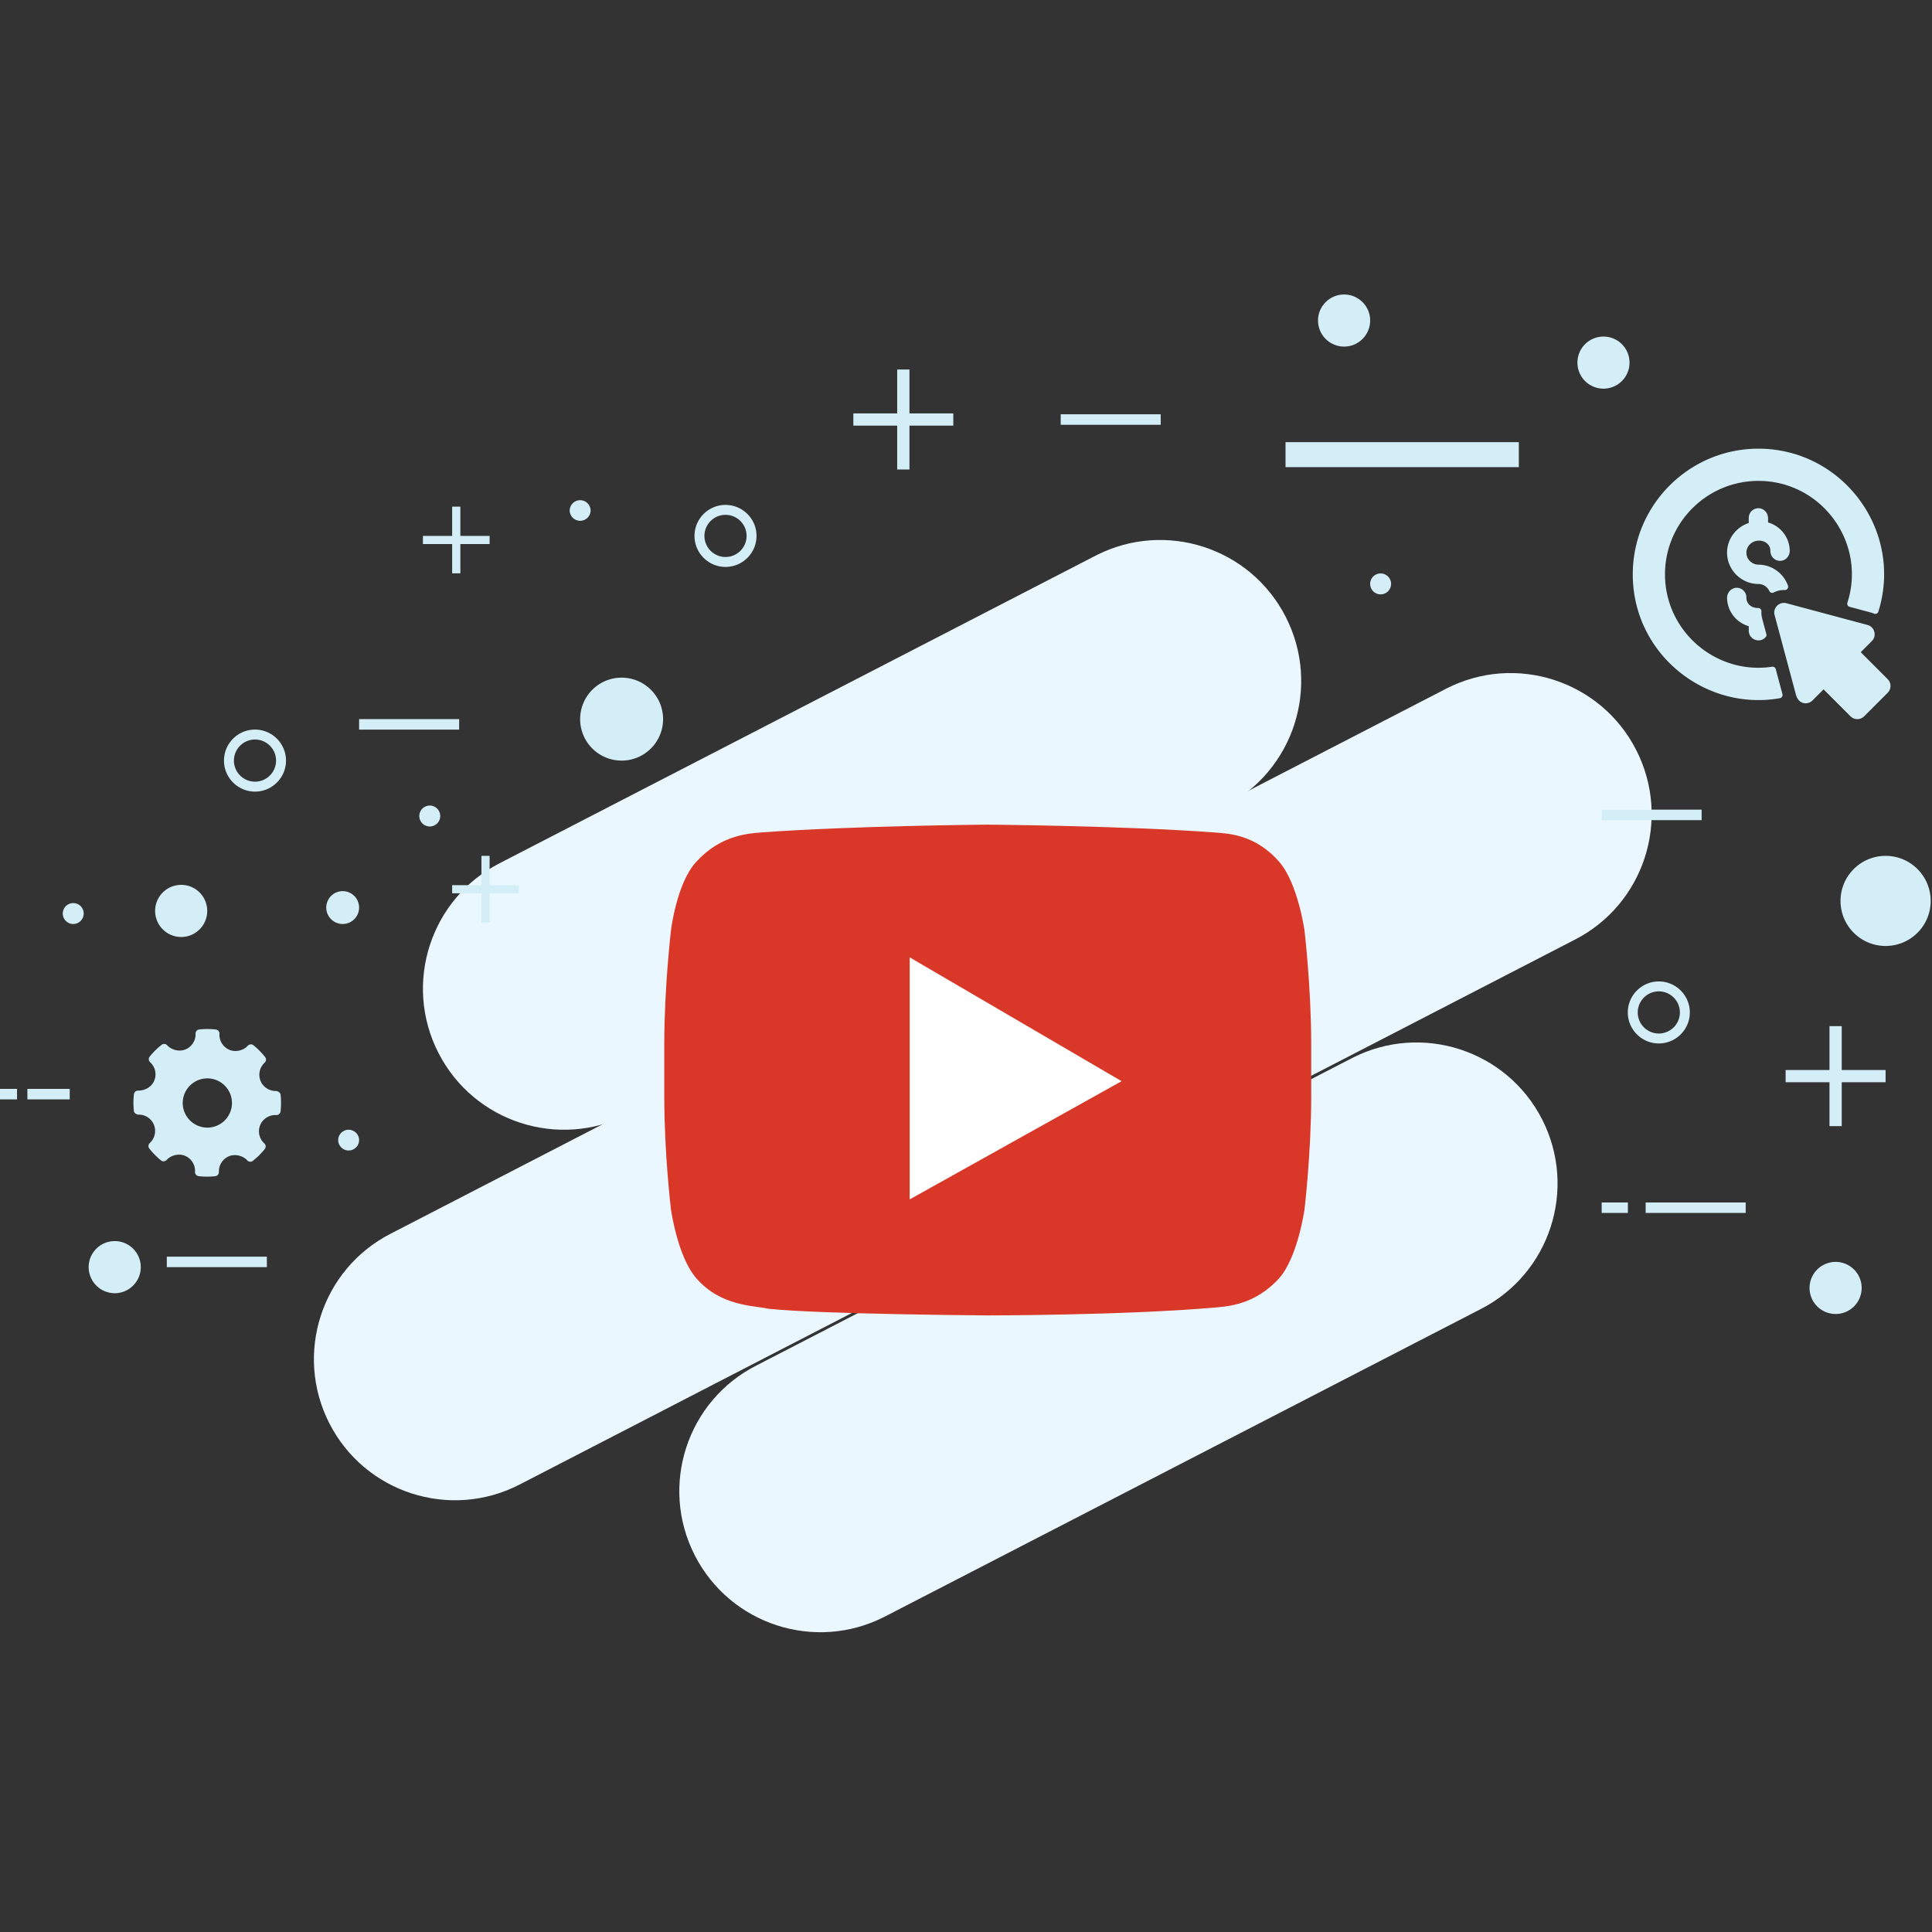 <svg xmlns="http://www.w3.org/2000/svg" width="512" height="512" viewBox="0 0 512 512"><rect x="0" y="0" width="512" height="512" fill="#333333" stroke="none"/><g fill="#EBF7FE"><path d="M137.551 393.497c-18.387 9.378-40.896 2.079-50.274-16.308-9.379-18.383-2.081-40.894 16.304-50.274l279.763-144.459c18.384-9.379 40.891-2.082 50.271 16.306 9.383 18.384 2.082 40.895-16.303 50.276L137.551 393.497z"/><path d="M166.448 295.304c-18.388 9.381-40.897 2.081-50.274-16.304-9.383-18.389-2.082-40.896 16.306-50.274l157.982-81.536c18.39-9.381 40.896-2.081 50.278 16.306 9.383 18.384 2.082 40.893-16.307 50.274l-157.985 81.534zm67.938 133.163c-18.385 9.381-40.892 2.08-50.271-16.307-9.383-18.383-2.084-40.896 16.306-50.274l157.983-81.535c18.39-9.379 40.896-2.08 50.279 16.306 9.378 18.385 2.075 40.897-16.308 50.276l-157.989 81.534z"/></g><path fill="#D4EEF8" d="M74.356 290.091c-.063-.552-.704-.964-1.259-.964-1.791 0-3.382-1.054-4.049-2.68a4.357 4.357 0 0 1 1.094-4.838c.42-.385.471-1.027.118-1.475a19.35 19.35 0 0 0-3.098-3.129 1.089 1.089 0 0 0-1.487.12c-1.166 1.291-3.259 1.771-4.879 1.095a4.342 4.342 0 0 1-2.641-4.247 1.086 1.086 0 0 0-.958-1.142 19.45 19.45 0 0 0-4.401-.011c-.568.06-.988.552-.969 1.119a4.348 4.348 0 0 1-2.678 4.172c-1.598.652-3.679.178-4.843-1.102a1.09 1.09 0 0 0-1.475-.124 19.353 19.353 0 0 0-3.164 3.129c-.361.448-.31 1.1.116 1.486a4.33 4.33 0 0 1 1.094 4.879c-.675 1.609-2.344 2.646-4.254 2.646-.623-.019-1.063.397-1.131.96a19.64 19.64 0 0 0-.009 4.449c.063.551.722.962 1.281.962 1.705-.044 3.341 1.01 4.025 2.678a4.343 4.343 0 0 1-1.093 4.837 1.087 1.087 0 0 0-.119 1.474 19.429 19.429 0 0 0 3.094 3.133c.449.361 1.102.31 1.488-.119 1.171-1.294 3.265-1.774 4.877-1.096a4.334 4.334 0 0 1 2.645 4.245 1.092 1.092 0 0 0 .962 1.144 19.666 19.666 0 0 0 4.398.011 1.09 1.09 0 0 0 .968-1.12 4.352 4.352 0 0 1 2.676-4.172c1.609-.657 3.681-.176 4.845 1.103a1.093 1.093 0 0 0 1.477.124 19.481 19.481 0 0 0 3.164-3.131c.361-.447.31-1.1-.117-1.484a4.328 4.328 0 0 1-1.094-4.879c.664-1.588 2.271-2.652 4-2.652l.242.005c.561.048 1.078-.385 1.146-.958.172-1.472.173-2.967.008-4.448zm-19.407 8.738c-3.596 0-6.525-2.928-6.525-6.527 0-3.595 2.929-6.521 6.525-6.521s6.525 2.927 6.525 6.521c0 3.599-2.929 6.527-6.525 6.527z"/><g fill="#D4EEF8"><path d="M470.589 177.314a.854.854 0 0 0-.95-.623c-14.824 2.216-28.399-9.33-28.399-24.492 0-13.65 11.105-24.758 24.758-24.758 16.688 0 28.7 16.312 23.583 32.286a.853.853 0 0 0 .59 1.088l5.614 1.503c.29.079.57.178.84.297a.854.854 0 0 0 1.162-.522c6.699-21.524-9.515-43.188-31.789-43.188-18.361 0-33.296 14.935-33.296 33.293 0 21.164 19.271 36.33 38.992 32.829a.856.856 0 0 0 .677-1.063l-1.782-6.65z"/><path d="M466.108 143.273c2.038 0 3.093 1.395 3.07 2.753a2.564 2.564 0 0 0 2.596 2.603c1.457-.021 2.559-1.291 2.525-2.75-.082-3.53-2.487-6.492-5.742-7.423v-1.133c0-1.38-1.062-2.566-2.438-2.63a2.562 2.562 0 0 0-2.686 2.557v1.343c-3.4 1.142-5.814 4.317-5.741 8.025.085 4.491 3.81 8.144 8.304 8.144 1.275 0 2.39.77 2.895 1.868a.842.842 0 0 0 1.15.385 5.958 5.958 0 0 1 2.959-.647c.606.025 1.035-.586.832-1.16-1.139-3.221-4.222-5.55-7.798-5.569-1.417-.005-2.696-.938-3.094-2.298-.618-2.114 1.095-4.068 3.168-4.068zm1.837 25.533a.83.83 0 0 0 .159-.755c-1.186-4.423-1.376-4.799-1.309-6.025.025-.457-.312-.898-.913-.898-2.04 0-3.092-1.397-3.069-2.753a2.563 2.563 0 0 0-2.596-2.603c-1.457.02-2.559 1.292-2.524 2.748.081 3.53 2.487 6.494 5.743 7.425v1.135c-.001 2.444 2.968 3.546 4.509 1.726zm32.304 11.172l-7.137-7.138 2.936-2.937c1.394-1.393.756-3.776-1.148-4.285l-21.476-5.754c-1.9-.509-3.647 1.234-3.136 3.138.046.172 5.589 20.857 5.66 21.116.692 2.597 3.132 2.753 4.379 1.508l2.938-2.938 7.136 7.137a2.558 2.558 0 0 0 3.621 0l6.227-6.227a2.56 2.56 0 0 0 0-3.62z"/></g><g fill="#D4EEF8"><path d="M340.678 117.17h61.823v6.621h-61.823zM95.167 190.578h26.51v2.779h-26.51zm185.934-80.791h26.496v2.782h-26.496zm155.015 208.876h26.51v2.782h-26.51zm-11.658 0h6.943v2.782h-6.943zm0-104.094h26.494v2.781h-26.494zM44.208 333.028h26.51v2.778h-26.51zM-.35 288.563h4.863v2.78H-.35zm7.609 0h11.222v2.78H7.259zm112.566-53.992h17.664v2.163h-17.664z"/><path d="M127.583 226.81h2.163v17.668h-2.163zm-15.502-84.787h17.671v2.159h-17.671z"/><path d="M119.825 134.264h2.174v17.672h-2.174zM473.21 283.565h26.493v3.241H473.21z"/><path d="M484.832 271.938h3.246v26.497h-3.246zM226.146 109.559h26.488v3.237h-26.488z"/><path d="M237.764 97.927h3.25v26.501h-3.25zm-62.041 92.651c0 6.073-4.923 10.989-10.989 10.989a10.984 10.984 0 0 1-10.989-10.989c0-6.072 4.916-10.99 10.989-10.99 6.065-.001 10.989 4.917 10.989 10.99zm256.115-94.48a6.894 6.894 0 0 1-6.899 6.899 6.895 6.895 0 0 1-6.902-6.899 6.893 6.893 0 0 1 6.902-6.903 6.892 6.892 0 0 1 6.899 6.903zm-275.319 39.235a2.775 2.775 0 0 1-5.547 0 2.773 2.773 0 1 1 5.547 0zm212.133 19.405a2.775 2.775 0 0 1-2.779 2.773 2.772 2.772 0 0 1-2.768-2.773 2.766 2.766 0 0 1 2.768-2.768 2.77 2.77 0 0 1 2.779 2.768zM95.167 302.168a2.774 2.774 0 0 1-5.547 0 2.77 2.77 0 0 1 2.768-2.772 2.77 2.77 0 0 1 2.779 2.772zm-72.986-60.073a2.773 2.773 0 1 1-5.547 0 2.767 2.767 0 0 1 2.768-2.766 2.769 2.769 0 0 1 2.779 2.766zm471.18 99.225a6.902 6.902 0 0 1-6.903 6.901c-3.807 0-6.908-3.085-6.908-6.901a6.905 6.905 0 1 1 13.811 0zM363.105 84.937c0 3.82-3.092 6.912-6.899 6.912a6.914 6.914 0 0 1-6.913-6.912c0-3.801 3.101-6.89 6.913-6.89 3.808 0 6.899 3.089 6.899 6.89zM54.917 241.402c0 3.811-3.086 6.912-6.894 6.912a6.919 6.919 0 0 1-6.914-6.912c0-3.807 3.098-6.905 6.914-6.905 3.808.001 6.894 3.098 6.894 6.905zm61.751-25.153a2.773 2.773 0 1 1-5.547 0 2.767 2.767 0 0 1 2.768-2.766 2.768 2.768 0 0 1 2.779 2.766zm-21.501 24.264a4.353 4.353 0 0 1-4.346 4.357 4.36 4.36 0 0 1-4.357-4.357 4.358 4.358 0 0 1 4.357-4.352 4.351 4.351 0 0 1 4.346 4.352zm-57.862 95.288c0 3.808-3.088 6.912-6.896 6.912a6.919 6.919 0 0 1-6.912-6.912c0-3.807 3.096-6.898 6.912-6.898a6.9 6.9 0 0 1 6.896 6.898zm450.453-97.046c0-6.595 5.357-11.945 11.949-11.945 6.595 0 11.943 5.35 11.943 11.945 0 6.595-5.349 11.936-11.943 11.936-6.592 0-11.949-5.341-11.949-11.936z"/></g><path fill="#D4EEF8" d="M192.269 150.24c-4.533 0-8.219-3.684-8.219-8.217 0-4.531 3.686-8.217 8.219-8.217 4.531 0 8.217 3.686 8.217 8.217 0 4.533-3.686 8.217-8.217 8.217zm0-13.802a5.592 5.592 0 0 0-5.587 5.585 5.594 5.594 0 0 0 5.587 5.587 5.593 5.593 0 0 0 5.585-5.587 5.591 5.591 0 0 0-5.585-5.585zm247.335 140.087c-4.533 0-8.22-3.687-8.22-8.218 0-4.53 3.687-8.217 8.22-8.217 4.53 0 8.217 3.687 8.217 8.217 0 4.532-3.686 8.218-8.217 8.218zm0-13.803a5.593 5.593 0 0 0-5.587 5.586 5.593 5.593 0 0 0 5.587 5.586 5.594 5.594 0 0 0 5.585-5.586 5.594 5.594 0 0 0-5.585-5.586zM67.576 209.784c-4.531 0-8.217-3.686-8.217-8.217s3.686-8.219 8.217-8.219c4.533 0 8.217 3.688 8.217 8.219s-3.684 8.217-8.217 8.217zm0-13.805a5.592 5.592 0 0 0-5.585 5.587 5.59 5.59 0 0 0 5.585 5.585 5.591 5.591 0 0 0 5.585-5.585 5.592 5.592 0 0 0-5.585-5.587z"/><path fill="#D93829" d="M345.709 246.613s-1.776-12.711-6.797-18.322c-6.505-7.393-13.894-7.393-17.146-7.688-23.945-1.772-60.009-2.067-60.009-2.067s-36.063.295-60.002 2.067c-3.253.295-10.64.59-17.146 7.688-5.319 5.611-6.8 18.322-6.8 18.322s-1.772 15.078-1.772 30.155v13.895c0 15.074 1.772 29.856 1.772 29.856s1.776 12.712 6.8 18.322c6.505 7.393 15.074 7.092 18.918 7.979 13.597 1.479 58.229 1.774 58.229 1.774s36.063 0 60.009-2.066c3.252-.295 10.641-.596 17.146-7.688 5.021-5.61 6.797-18.322 6.797-18.322s1.776-15.083 1.776-29.856v-13.895c.001-15.076-1.775-30.154-1.775-30.154"/><path fill="#FFF" d="M241.073 253.708v64.145l56.161-31.329z"/></svg>